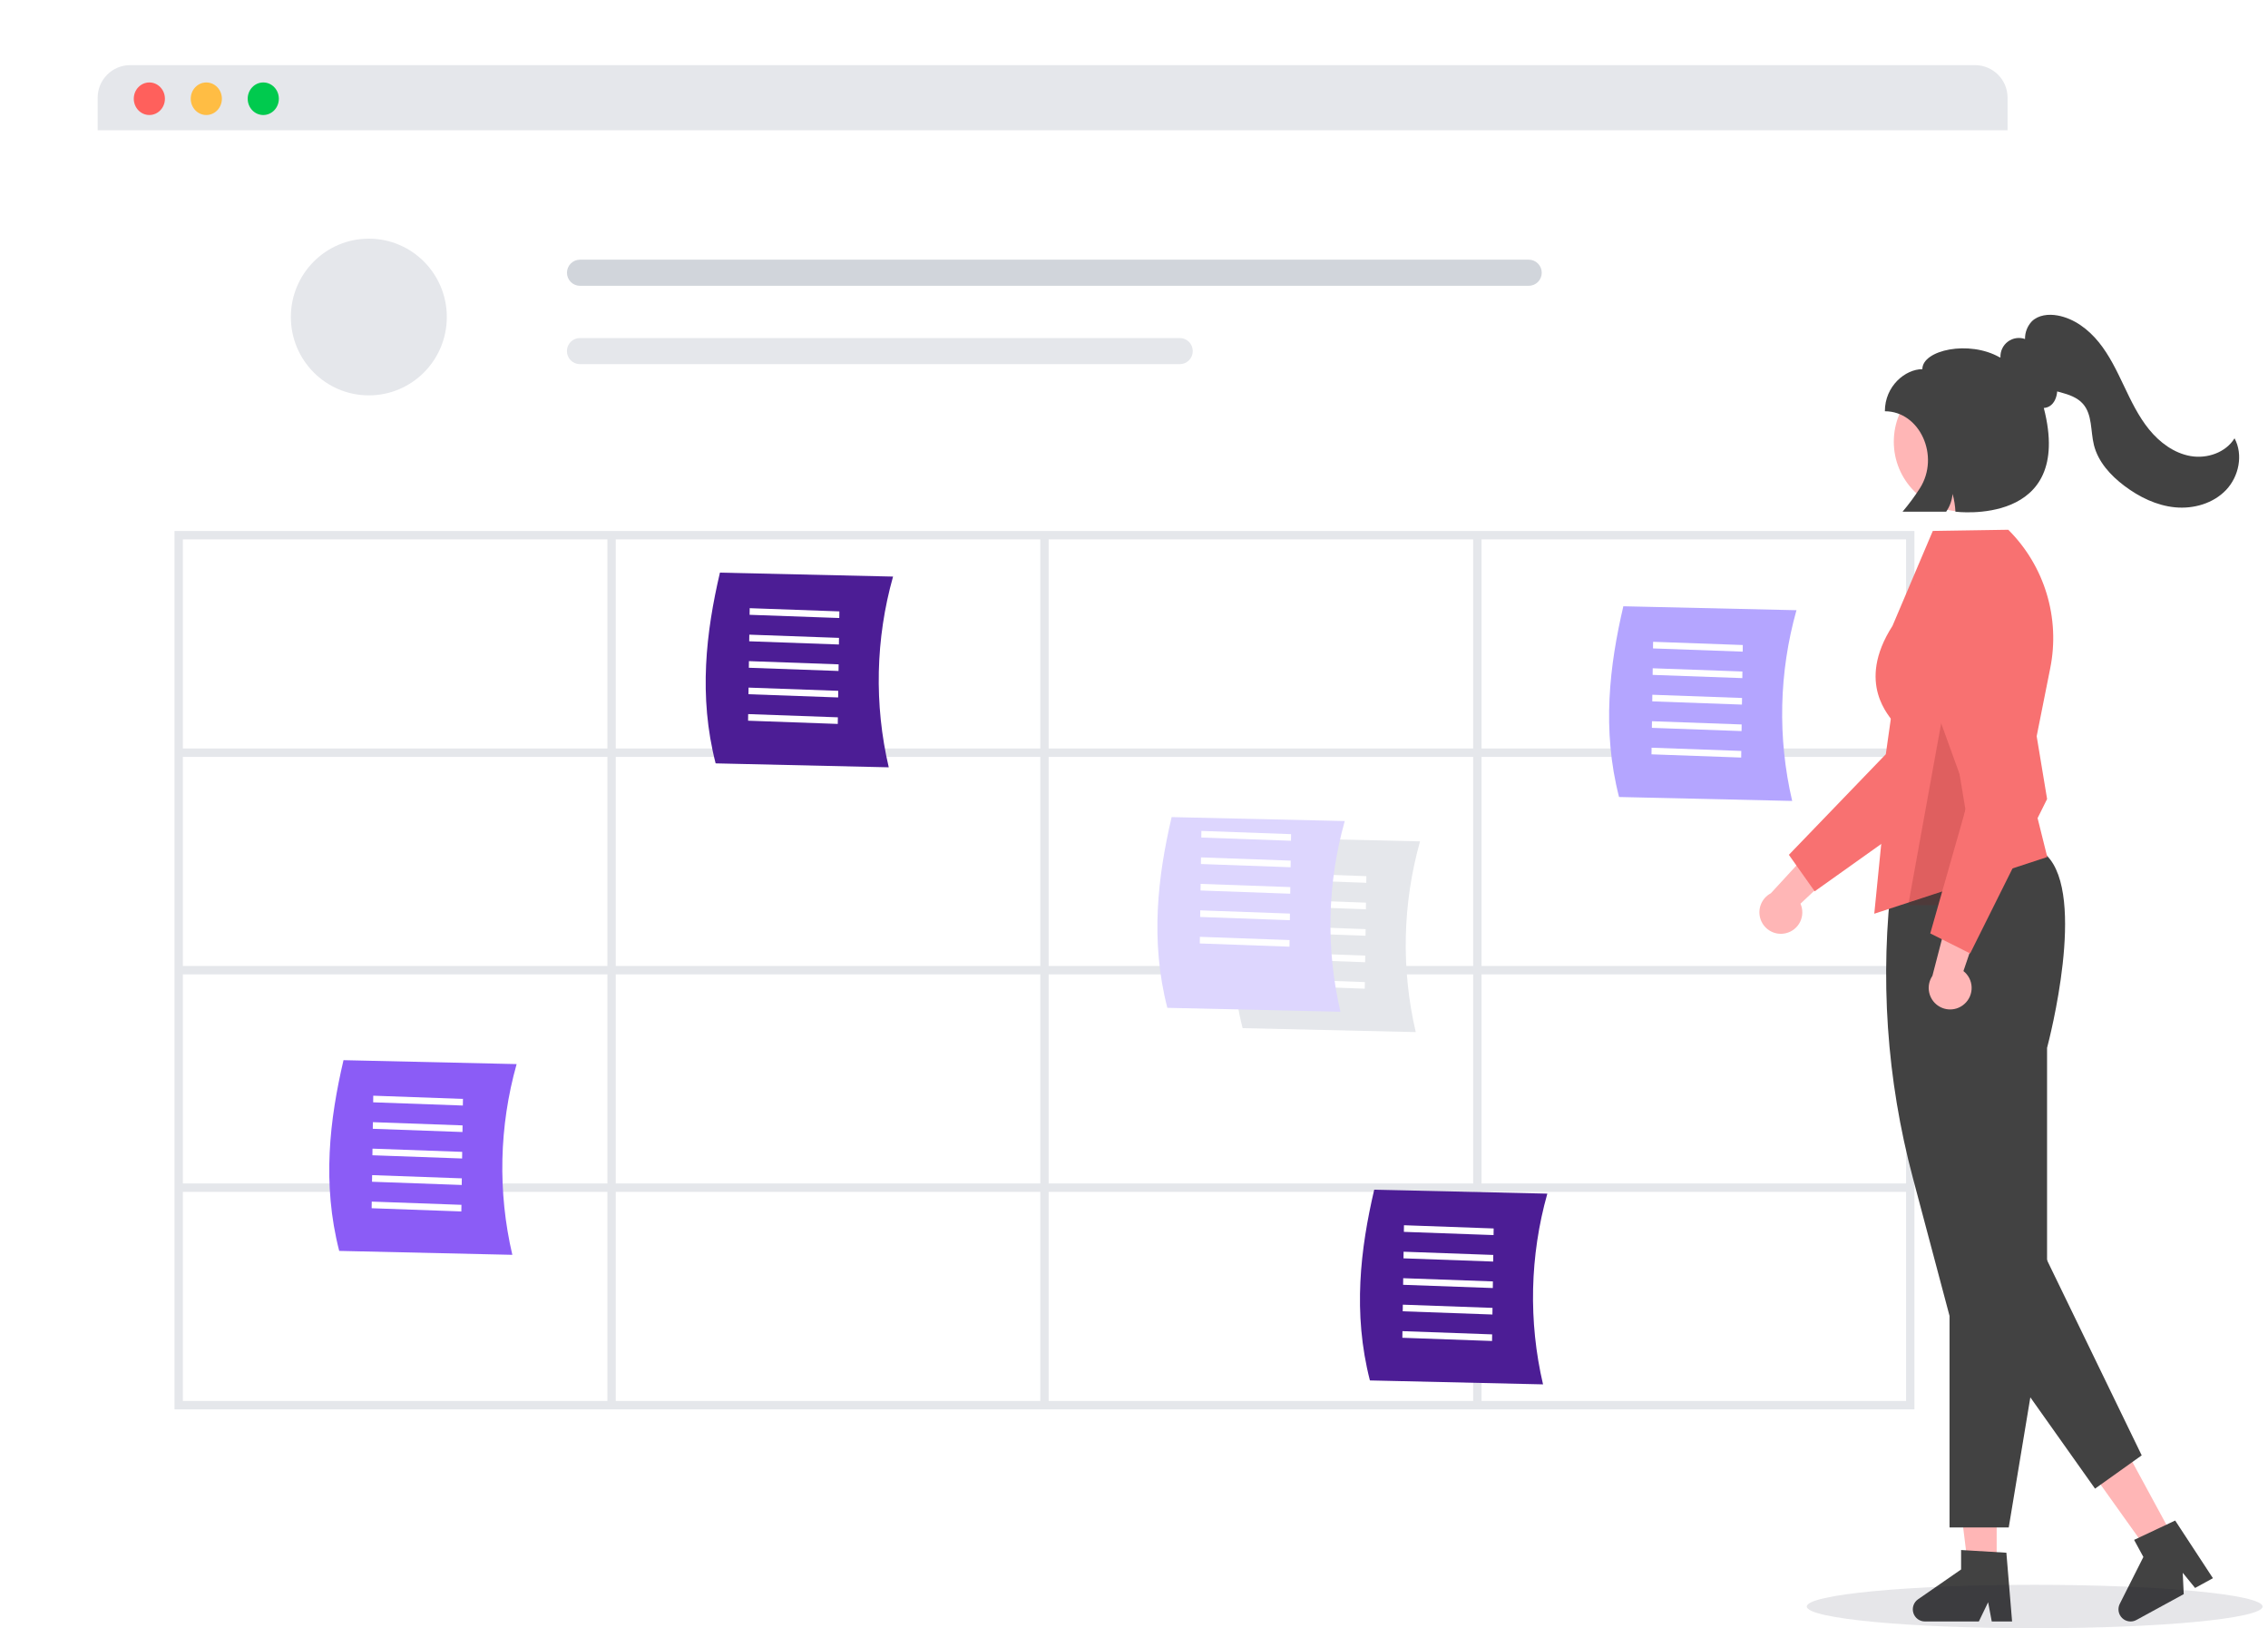<svg width="209" height="150" viewBox="0 0 209 150" fill="none" xmlns="http://www.w3.org/2000/svg"><rect x="9" y="6" width="176" height="136" rx="3" fill="#fff"/><path d="M33.99 36.423C37.958 36.423 41.175 33.191 41.175 29.205C41.175 25.219 37.958 21.987 33.99 21.987C30.021 21.987 26.804 25.219 26.804 29.205C26.804 33.191 30.021 36.423 33.99 36.423Z" fill="#E5E7EB"/><path d="M53.442 23.923C53.125 23.923 52.821 24.05 52.597 24.276C52.373 24.502 52.247 24.807 52.247 25.126C52.247 25.445 52.373 25.75 52.597 25.976C52.821 26.201 53.125 26.328 53.442 26.329H140.879C141.196 26.328 141.5 26.201 141.724 25.976C141.949 25.75 142.074 25.445 142.074 25.126C142.074 24.807 141.949 24.502 141.724 24.276C141.5 24.05 141.196 23.923 140.879 23.923H53.442Z" fill="#D1D5DB"/><path d="M53.442 31.141C53.125 31.14 52.82 31.266 52.595 31.491 52.37 31.717 52.243 32.022 52.242 32.341 52.242 32.66 52.367 32.967 52.591 33.193 52.815 33.419 53.12 33.546 53.437 33.547H108.716C108.873 33.547 109.029 33.516 109.175 33.456 109.32 33.396 109.452 33.307 109.564 33.195 109.675 33.084 109.764 32.951 109.824 32.805 109.884 32.659 109.915 32.502 109.915 32.344 109.915 32.186 109.884 32.029 109.824 31.883 109.764 31.737 109.675 31.604 109.564 31.492 109.452 31.381 109.32 31.292 109.175 31.232 109.029 31.172 108.873 31.141 108.716 31.141H53.442ZM16.081 48.918V129.838H176.417V48.918H16.081ZM175.646 68.954H136.526V49.693H175.646V68.954ZM96.634 68.954V49.693H135.755V68.954H96.634ZM135.755 69.729V88.991H96.634V69.729H135.755ZM95.864 68.954H56.743V49.693H95.864V68.954ZM95.864 69.729V88.991H56.743V69.729H95.864ZM55.972 88.991H16.852V69.729H55.972V88.991ZM55.972 89.765V109.027H16.852V89.765H55.972ZM56.743 89.765H95.864V109.027H56.743V89.765ZM95.864 109.801V129.063H56.743V109.801H95.864ZM96.634 109.801H135.755V129.063H96.634V109.801ZM96.634 109.027V89.765H135.755V109.027H96.634ZM136.526 89.765H175.646V109.027H136.526V89.765ZM136.526 88.991V69.729H175.646V88.991H136.526ZM55.972 49.693V68.954H16.852V49.693H55.972ZM16.852 109.801H55.972V129.063H16.852V109.801ZM136.526 129.063V109.801H175.646V129.063H136.526Z" fill="#E5E7EB"/><path d="M81.9 70.688L65.947 70.325C64.351 64.115 65.069 58.203 66.343 52.754L82.296 53.117C80.683 58.846 80.546 64.892 81.9 70.688V70.688Z" fill="#4C1D95"/><path d="M69.076 56.638 69.085 56.028 77.35 56.324 77.341 56.934 69.076 56.638ZM69.041 59.077 69.05 58.467 77.315 58.764 77.306 59.374 69.041 59.077ZM69.006 61.516 69.015 60.906 77.28 61.203 77.272 61.813 69.006 61.516ZM68.972 63.955 68.98 63.345 77.245 63.642 77.237 64.252 68.972 63.955ZM68.937 66.394 68.945 65.785 77.211 66.082 77.202 66.691 68.937 66.394Z" fill="#fff"/><path d="M47.212 115.6L31.259 115.238C29.663 109.028 30.381 103.115 31.655 97.667L47.608 98.029C45.995 103.758 45.858 109.804 47.212 115.6Z" fill="#8B5CF6"/><path d="M34.388 101.55 34.396 100.94 42.662 101.237 42.653 101.846 34.388 101.55ZM34.353 103.989 34.362 103.379 42.627 103.676 42.618 104.286 34.353 103.989ZM34.318 106.428 34.327 105.818 42.592 106.115 42.584 106.725 34.318 106.428ZM34.283 108.868 34.292 108.258 42.557 108.555 42.548 109.165 34.283 108.868ZM34.249 111.307 34.257 110.697 42.523 110.994 42.514 111.604 34.249 111.307Z" fill="#fff"/><path d="M130.464 95.08L114.51 94.717C112.914 88.507 113.633 82.595 114.906 77.146L130.86 77.509C129.246 83.238 129.11 89.284 130.464 95.08V95.08Z" fill="#E5E7EB"/><path d="M117.639 81.03 117.648 80.42 125.913 80.716 125.904 81.326 117.639 81.03ZM117.605 83.469 117.613 82.859 125.878 83.156 125.87 83.766 117.605 83.469ZM117.57 85.908 117.578 85.298 125.843 85.595 125.835 86.205 117.57 85.908ZM117.535 88.347 117.543 87.737 125.809 88.034 125.8 88.644 117.535 88.347ZM117.5 90.786 117.509 90.177 125.774 90.474 125.765 91.083 117.5 90.786Z" fill="#fff"/><g filter="url('#a')"><path d="M123.526 91.208L107.572 90.846C105.977 84.636 106.695 78.723 107.969 73.275L123.922 73.637C122.308 79.366 122.172 85.412 123.526 91.208V91.208Z" fill="#DDD6FE"/></g><path d="M110.702 77.158 110.71 76.548 118.976 76.845 118.967 77.454 110.702 77.158ZM110.667 79.597 110.675 78.987 118.94 79.284 118.932 79.894 110.667 79.597ZM110.632 82.036 110.641 81.427 118.906 81.723 118.897 82.333 110.632 82.036ZM110.597 84.475 110.606 83.866 118.871 84.163 118.862 84.772 110.597 84.475ZM110.563 86.915 110.571 86.305 118.837 86.602 118.828 87.212 110.563 86.915Z" fill="#fff"/><path d="M142.193 127.534L126.24 127.172C124.644 120.962 125.362 115.049 126.636 109.601L142.589 109.963C140.976 115.692 140.839 121.739 142.193 127.534Z" fill="#4C1D95"/><path d="M129.369 113.484 129.378 112.874 137.643 113.171 137.634 113.781 129.369 113.484ZM129.334 115.923 129.343 115.313 137.608 115.61 137.599 116.22 129.334 115.923ZM129.299 118.362 129.308 117.753 137.573 118.049 137.565 118.659 129.299 118.362ZM129.264 120.802 129.273 120.192 137.538 120.488 137.529 121.098 129.264 120.802ZM129.23 123.241 129.238 122.631 137.504 122.928 137.495 123.538 129.23 123.241Z" fill="#fff"/><path d="M165.152 73.785L149.198 73.423C147.602 67.213 148.321 61.3 149.594 55.852L165.548 56.215C163.934 61.943 163.798 67.99 165.152 73.785V73.785Z" fill="#B4A5FF"/><path d="M152.327 59.735 152.336 59.125 160.601 59.422 160.592 60.032 152.327 59.735ZM152.293 62.174 152.301 61.564 160.566 61.861 160.558 62.471 152.293 62.174ZM152.258 64.613 152.266 64.004 160.532 64.301 160.523 64.91 152.258 64.613ZM152.223 67.052 152.231 66.443 160.497 66.74 160.488 67.35 152.223 67.052ZM152.188 69.492 152.197 68.882 160.462 69.179 160.453 69.789 152.188 69.492Z" fill="#fff"/><g clip-path="url('#b')"><path d="M9 9C9 7.343 10.343 6 12 6H182C183.657 6 185 7.343 185 9V12H9V9Z" fill="#E5E7EB"/><ellipse cx="13.763" cy="9.096" rx="1.435" ry="1.5" fill="#FF605C"/><ellipse cx="19.012" cy="9.096" rx="1.435" ry="1.5" fill="#FFBD44"/><ellipse cx="24.261" cy="9.096" rx="1.435" ry="1.5" fill="#00CA4E"/></g><path d="M164.591 85.966C164.87 85.897 165.131 85.768 165.354 85.587C165.578 85.406 165.759 85.178 165.886 84.92C166.012 84.661 166.081 84.378 166.086 84.09C166.091 83.802 166.034 83.516 165.917 83.252L171.016 78.469L167.489 77.619L163.187 82.291C162.759 82.517 162.429 82.893 162.258 83.347C162.088 83.8 162.089 84.301 162.262 84.754C162.436 85.207 162.768 85.581 163.197 85.804C163.627 86.027 164.123 86.085 164.591 85.966H164.591Z" fill="#FFB6B6"/><path d="M167.226 82.113L164.848 78.75L173.78 69.483L175.854 54.877C175.956 54.154 176.216 53.464 176.614 52.854C177.013 52.244 177.54 51.73 178.159 51.347C178.778 50.965 179.474 50.723 180.196 50.641C180.919 50.558 181.65 50.636 182.339 50.869C183.583 51.291 184.609 52.191 185.193 53.371C185.776 54.551 185.869 55.915 185.451 57.164L180.159 72.912L167.226 82.113Z" fill="#F87171"/><path d="M183.997 144.35L181.357 144.35L180.101 134.136L183.997 134.137L183.997 144.35Z" fill="#FFB6B6"/><path d="M185.417 149.378H183.544L183.209 147.604L182.353 149.378H177.385C177.147 149.378 176.915 149.301 176.723 149.16C176.531 149.018 176.389 148.819 176.319 148.591C176.248 148.363 176.251 148.118 176.329 147.892C176.407 147.666 176.554 147.471 176.75 147.335L180.718 144.587V142.794L184.891 143.044L185.417 149.378Z" fill="#424242"/><path d="M200.283 141.655L197.964 142.921L191.994 134.552L195.416 132.684L200.283 141.655Z" fill="#FFB6B6"/><path d="M203.926 145.391 202.281 146.289 201.142 144.891 201.235 146.86 196.871 149.241C196.662 149.356 196.422 149.4 196.186 149.367 195.95 149.335 195.73 149.228 195.559 149.061 195.389 148.895 195.275 148.678 195.236 148.443 195.196 148.207 195.233 147.965 195.341 147.752L197.516 143.436 196.661 141.861 200.446 140.079 203.926 145.391ZM185.109 140.713H179.653V121.227L176.276 108.523C173.852 99.438 173.208 89.968 174.379 80.637L174.384 80.599 174.413 80.574C174.5 80.501 183.144 73.332 188.612 78.816 192.297 82.513 188.834 95.805 188.64 96.535V119.45L185.109 140.713Z" fill="#424242"/><path d="M172.718 84.176L174.476 66.539C174.248 66.058 170.959 63.012 174.397 57.656L178.111 48.912L185.066 48.803L185.095 48.833C186.731 50.47 187.938 52.489 188.608 54.708C189.277 56.926 189.39 59.277 188.934 61.55L186.884 71.828L188.66 78.952L172.718 84.176Z" fill="#F87171"/><path d="M180.939 47.135C184.485 47.135 187.36 44.251 187.36 40.693C187.36 37.136 184.485 34.252 180.939 34.252C177.392 34.252 174.517 37.136 174.517 40.693C174.517 44.251 177.392 47.135 180.939 47.135Z" fill="#FFB6B6"/><path opacity=".2" d="M179.36 63.992L181.119 74.574L179.36 83.392H175.844L177.442 74.574L179.36 63.992Z" fill="#7F1D1D"/><path d="M181.038 92.478C181.252 92.286 181.421 92.049 181.533 91.784C181.645 91.519 181.699 91.232 181.689 90.944C181.679 90.656 181.606 90.374 181.476 90.117C181.345 89.861 181.16 89.636 180.934 89.459L183.187 82.83L179.676 83.746L178.074 89.9C177.803 90.301 177.687 90.789 177.75 91.269C177.813 91.751 178.049 92.192 178.414 92.51C178.78 92.827 179.248 93 179.732 92.994C180.216 92.988 180.68 92.805 181.038 92.478V92.478Z" fill="#FFB6B6"/><path d="M181.553 87.835L177.876 85.991L181.407 73.598L176.38 59.732C176.132 59.047 176.037 58.315 176.102 57.589C176.167 56.862 176.391 56.159 176.757 55.529C177.124 54.9 177.624 54.358 178.223 53.944C178.821 53.53 179.503 53.253 180.221 53.133V53.133C181.516 52.918 182.844 53.228 183.913 53.993C184.981 54.759 185.703 55.918 185.921 57.217L188.644 73.609L181.553 87.835Z" fill="#F87171"/><path d="M205.915 40.378C205.104 41.697 203.388 42.279 201.866 42.015 200.344 41.751 199.021 40.765 198.044 39.565 197.067 38.365 196.392 36.952 195.727 35.553 195.062 34.155 194.389 32.741 193.417 31.537 192.445 30.332 191.129 29.339 189.609 29.063 188.782 28.912 187.845 29.012 187.241 29.599 186.825 30.038 186.598 30.625 186.609 31.231 186.346 31.138 186.064 31.112 185.788 31.154 185.512 31.196 185.251 31.305 185.028 31.473 184.804 31.64 184.625 31.86 184.506 32.113 184.387 32.366 184.332 32.644 184.346 32.924 184.323 32.923 184.301 32.922 184.279 32.922 181.447 31.307 177.148 32.245 177.148 34.009 175.594 34.009 173.695 35.548 173.695 37.886V37.886C176.908 37.886 178.799 42.016 176.923 44.977 176.439 45.732 175.905 46.454 175.325 47.138H179.344C179.681 46.653 179.884 46.087 179.933 45.498 180.081 46.033 180.169 46.584 180.196 47.138 180.196 47.138 191.173 48.557 188.34 37.583 188.528 37.573 188.71 37.518 188.871 37.421 189.299 37.162 189.532 36.615 189.573 36.06 189.679 36.089 189.784 36.117 189.889 36.145 190.645 36.35 191.429 36.615 191.947 37.203 192.824 38.196 192.639 39.703 192.957 40.99 193.341 42.543 194.489 43.798 195.764 44.758 197.133 45.79 198.733 46.574 200.439 46.737 202.144 46.9 203.959 46.38 205.14 45.135 206.322 43.891 206.733 41.887 205.915 40.378ZM181.854 121.328 193.061 137.14 197.361 134.074 188.001 114.781 181.854 121.328Z" fill="#424242"/><path opacity=".1" d="M187.5 150C199.098 150 208.5 149.105 208.5 148C208.5 146.895 199.098 146 187.5 146C175.902 146 166.5 146.895 166.5 148C166.5 149.105 175.902 150 187.5 150Z" fill="#000024"/><defs><clipPath id="b"><path d="M9 9C9 7.343 10.343 6 12 6H182C183.657 6 185 7.343 185 9V12H9V9Z" fill="#fff"/></clipPath><filter id="a" x="104.035" y="72.655" width="22.507" height="23.174" filterUnits="userSpaceOnUse" color-interpolation-filters="sRGB"><feFlood flood-opacity="0" result="BackgroundImageFix"/><feColorMatrix in="SourceAlpha" values="0 0 0 0 0 0 0 0 0 0 0 0 0 0 0 0 0 0 127 0" result="hardAlpha"/><feOffset dy="2"/><feGaussianBlur stdDeviation="1.31"/><feColorMatrix values="0 0 0 0 0 0 0 0 0 0 0 0 0 0 0 0 0 0 0.23 0"/><feBlend in2="BackgroundImageFix" result="effect1_dropShadow_1069_19168"/><feBlend in="SourceGraphic" in2="effect1_dropShadow_1069_19168" result="shape"/></filter></defs></svg>